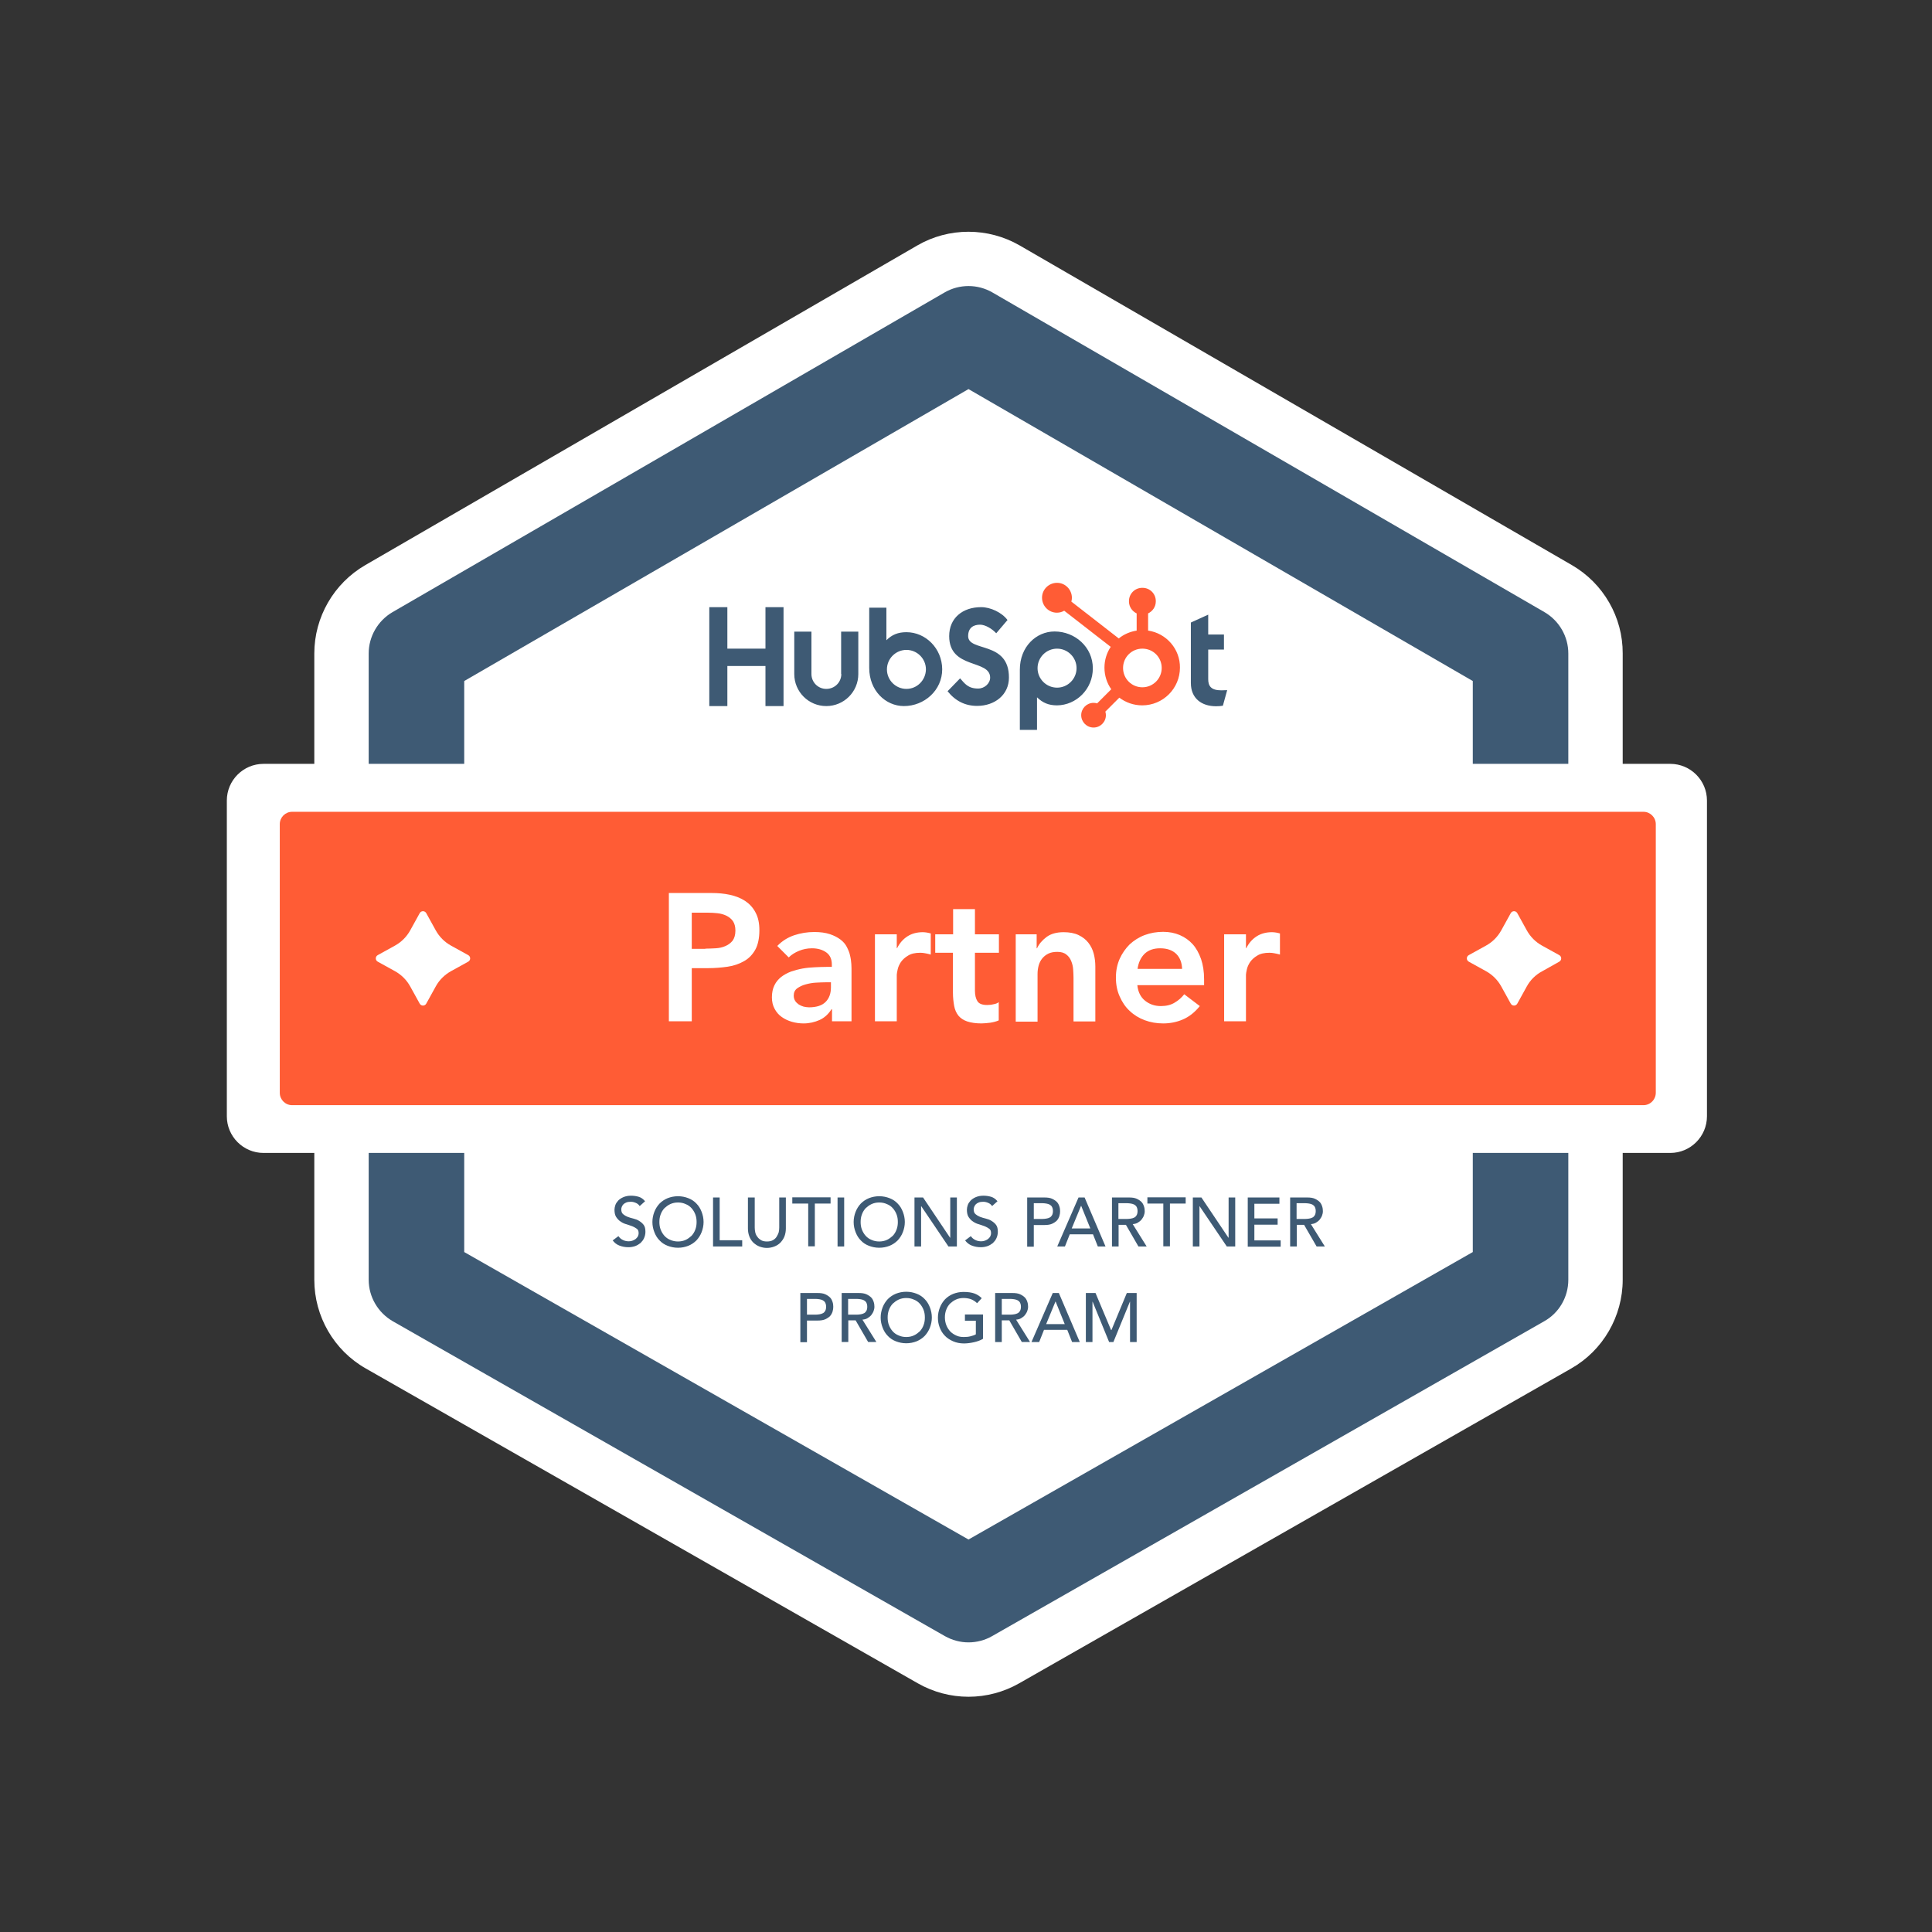 <svg xmlns="http://www.w3.org/2000/svg" xml:space="preserve" style="enable-background:new 0 0 1080 1080" viewBox="0 0 1080 1080"><rect x="0" y="0" width="1080" height="1080" fill="#333333" stroke="none"/><style>.st4{fill:#fff}.st5{fill:#ff5c35}.st6{fill:#3e5a74}</style><g id="Outlined"><path d="M878.7 315.9 570 137.2c-17.7-10.2-39.6-10.2-57.2 0L204.2 315.9c-17.6 10.2-28.5 29.1-28.5 49.4v350.1c0 20.5 11 39.5 28.8 49.6l308.6 176c8.6 4.9 18.4 7.5 28.3 7.5 9.9 0 19.7-2.6 28.3-7.5l308.6-176c17.8-10.1 28.8-29.2 28.8-49.6V365.3c.1-20.3-10.8-39.2-28.4-49.4z" class="st4"/><path d="M541.4 918.1c-4.6 0-9.1-1.2-13.2-3.5l-308.6-176c-8.3-4.8-13.5-13.6-13.5-23.2V365.3c0-9.5 5.1-18.3 13.3-23.1L528 163.5c8.3-4.8 18.5-4.8 26.8 0l308.6 178.7c8.2 4.8 13.3 13.6 13.3 23.1v350.1c0 9.6-5.1 18.5-13.5 23.2l-308.6 176c-4 2.3-8.6 3.5-13.2 3.5zM259.5 699.9l281.9 160.7 281.9-160.7V380.7L541.4 217.5 259.5 380.7v319.2zm590.6 15.5z" class="st6"/><path d="M933.7 644.5H147.3c-11.3 0-20.5-9.2-20.5-20.5V447.5c0-11.3 9.2-20.5 20.5-20.5h786.4c11.3 0 20.5 9.2 20.5 20.5V624c0 11.3-9.2 20.5-20.5 20.5z" class="st4"/><path d="M918.7 617.8H163.3c-3.8 0-6.9-3.1-6.9-6.9V460.7c0-3.8 3.1-6.9 6.9-6.9h755.4c3.8 0 6.9 3.1 6.9 6.9v150.1c0 3.9-3.1 7-6.9 7z" class="st5"/><path d="M373.9 499.2H398c3.4 0 6.8.3 10 1s6 1.8 8.5 3.4c2.4 1.6 4.4 3.7 5.8 6.4 1.5 2.7 2.2 6 2.2 10 0 4.5-.8 8.2-2.3 10.9-1.6 2.8-3.6 4.9-6.3 6.4-2.6 1.5-5.7 2.6-9.2 3.1-3.5.5-7.1.8-10.9.8h-9.1v29.7h-12.8v-71.7zm20.4 31.1c1.8 0 3.7-.1 5.7-.2s3.8-.5 5.4-1.2c1.7-.7 3-1.7 4.1-3 1-1.4 1.6-3.2 1.6-5.7 0-2.2-.5-4-1.4-5.3-.9-1.3-2.2-2.3-3.6-3-1.5-.7-3.1-1.2-5-1.4s-3.6-.3-5.3-.3h-9.1v20.2h7.6zm70.8 33.9h-.3c-1.8 2.8-4 4.8-6.7 6-2.7 1.2-5.7 1.9-8.9 1.9-2.2 0-4.4-.3-6.5-.9-2.1-.6-4-1.5-5.7-2.7-1.7-1.2-3-2.7-4-4.6-1-1.8-1.5-4-1.5-6.4 0-2.6.5-4.9 1.4-6.7.9-1.9 2.2-3.4 3.8-4.7 1.6-1.2 3.4-2.2 5.5-3 2.1-.7 4.3-1.3 6.5-1.7 2.3-.4 4.5-.6 6.8-.7 2.3-.1 4.5-.2 6.5-.2h3v-1.3c0-3-1-5.3-3.1-6.8s-4.8-2.3-8-2.3c-2.6 0-5 .5-7.2 1.4s-4.2 2.1-5.8 3.7l-6.4-6.4c2.7-2.8 5.9-4.8 9.5-6 3.6-1.2 7.3-1.8 11.2-1.8 3.4 0 6.3.4 8.7 1.2 2.4.8 4.3 1.8 5.9 3 1.6 1.2 2.8 2.6 3.6 4.2.8 1.6 1.5 3.2 1.8 4.8.4 1.6.6 3.2.7 4.7.1 1.5.1 2.9.1 4v28h-10.9v-6.7zm-.7-15.1h-2.5c-1.7 0-3.6.1-5.7.2s-4.1.5-5.9 1c-1.9.5-3.4 1.3-4.7 2.2-1.3 1-1.9 2.3-1.9 4.1 0 1.1.3 2.1.8 2.9.5.8 1.2 1.4 2 2 .8.5 1.7.9 2.7 1.2 1 .2 2 .4 3 .4 4.2 0 7.3-1 9.3-3 2-2 3-4.7 3-8.2v-2.8zm24.7-26.8h12.2v7.7h.2c1.4-2.8 3.3-5 5.8-6.6 2.5-1.6 5.4-2.3 8.6-2.3.7 0 1.5.1 2.2.2.7.1 1.4.3 2.2.5v11.8c-1-.3-2-.5-3-.7-1-.2-1.9-.3-2.9-.3-2.8 0-5.1.5-6.8 1.6-1.7 1-3 2.2-4 3.6-.9 1.4-1.5 2.7-1.8 4.1-.3 1.4-.5 2.4-.5 3v26h-12.2v-48.6zm33.7 10.3v-10.3h10v-14.1H545v14.1h13.4v10.3H545v21.3c0 2.4.5 4.4 1.4 5.8.9 1.4 2.7 2.1 5.4 2.1 1.1 0 2.3-.1 3.5-.4 1.3-.2 2.3-.6 3-1.2v10.2c-1.3.6-2.9 1-4.7 1.3-1.9.2-3.5.4-4.9.4-3.2 0-5.9-.4-8-1.1-2.1-.7-3.7-1.8-4.9-3.2-1.2-1.5-2-3.3-2.4-5.4-.4-2.2-.7-4.7-.7-7.5v-22.3h-9.9zm45.1-10.3h11.6v7.8h.2c1.1-2.4 2.9-4.5 5.3-6.3 2.4-1.8 5.6-2.7 9.6-2.7 3.2 0 6 .5 8.3 1.6 2.3 1.1 4.1 2.5 5.5 4.3 1.4 1.8 2.4 3.8 3 6.1.6 2.3.9 4.7.9 7.2V571h-12.2v-24.6c0-1.4-.1-2.9-.2-4.5-.1-1.7-.5-3.2-1.1-4.7-.6-1.5-1.5-2.7-2.7-3.6-1.2-1-2.9-1.5-5-1.5-2 0-3.7.3-5.1 1-1.4.7-2.5 1.6-3.4 2.7-.9 1.1-1.6 2.5-2 4-.4 1.5-.6 3-.6 4.7v26.6h-12.2v-48.8zm67.9 28.6c.4 3.6 1.8 6.5 4.3 8.5s5.4 3 8.8 3c3 0 5.6-.6 7.7-1.9 2.1-1.2 3.9-2.8 5.4-4.7l8.7 6.6c-2.8 3.5-6 6-9.5 7.5s-7.2 2.2-11 2.2c-3.6 0-7.1-.6-10.3-1.8-3.2-1.2-6-2.9-8.4-5.2-2.4-2.2-4.2-4.9-5.6-8.1-1.4-3.1-2.1-6.6-2.1-10.5 0-3.9.7-7.3 2.1-10.5 1.4-3.1 3.3-5.8 5.6-8.1 2.4-2.2 5.2-4 8.4-5.2 3.2-1.2 6.7-1.8 10.3-1.8 3.4 0 6.5.6 9.3 1.8 2.8 1.2 5.2 2.9 7.2 5.1 2 2.2 3.5 5 4.7 8.3 1.1 3.3 1.7 7 1.7 11.3v3.3h-37.3zm25-9.2c-.1-3.6-1.2-6.4-3.3-8.5-2.2-2.1-5.2-3.1-9-3.1-3.6 0-6.5 1-8.7 3.1-2.1 2.1-3.4 4.9-3.9 8.4h24.9zm23.5-19.4h12.2v7.7h.2c1.4-2.8 3.3-5 5.8-6.6 2.5-1.6 5.4-2.3 8.6-2.3.7 0 1.5.1 2.2.2.7.1 1.4.3 2.2.5v11.8c-1-.3-2-.5-3-.7-1-.2-1.9-.3-2.9-.3-2.8 0-5.1.5-6.8 1.6-1.7 1-3 2.2-4 3.6-.9 1.4-1.5 2.7-1.8 4.1-.3 1.4-.5 2.4-.5 3v26h-12.2v-48.6z" class="st4"/><path d="M345.7 691c.7 1 1.5 1.7 2.6 2.2 1 .5 2.1.7 3.2.7.6 0 1.3-.1 1.9-.3.6-.2 1.2-.5 1.8-.9.5-.4 1-.9 1.3-1.4.3-.6.5-1.2.5-2 0-1.1-.3-1.9-1-2.4s-1.5-1-2.5-1.4c-1-.4-2.1-.7-3.2-1.1-1.2-.3-2.3-.8-3.3-1.5-1-.6-1.8-1.5-2.5-2.5s-1-2.5-1-4.2c0-.8.2-1.7.5-2.6.3-.9.9-1.7 1.6-2.5.7-.7 1.7-1.4 2.9-1.9s2.6-.8 4.2-.8c1.5 0 2.9.2 4.3.6 1.4.4 2.6 1.3 3.6 2.5l-3 2.7c-.5-.7-1.1-1.3-2-1.7-.9-.4-1.8-.7-2.9-.7-1 0-1.9.1-2.6.4-.7.3-1.2.6-1.6 1-.4.4-.7.9-.9 1.4-.2.5-.3.9-.3 1.4 0 1.2.3 2.1 1 2.7.7.6 1.5 1.1 2.5 1.5 1 .4 2.1.7 3.3 1 1.2.3 2.3.7 3.2 1.3 1 .6 1.8 1.3 2.5 2.2.7.9 1 2.2 1 3.9 0 1.3-.3 2.5-.8 3.6s-1.2 1.9-2 2.7c-.9.7-1.9 1.3-3 1.7-1.2.4-2.4.6-3.7.6-1.8 0-3.4-.3-5-.9-1.6-.6-2.8-1.6-3.8-2.9l3.2-2.4zm33.3 6.5c-2.1 0-4-.4-5.8-1.1s-3.3-1.7-4.5-3c-1.3-1.3-2.2-2.8-2.9-4.6-.7-1.8-1.1-3.6-1.1-5.7 0-2 .4-3.9 1.1-5.7.7-1.8 1.7-3.3 2.9-4.6 1.3-1.3 2.8-2.3 4.5-3 1.8-.7 3.7-1.1 5.8-1.1s4 .4 5.8 1.1c1.8.7 3.3 1.7 4.5 3 1.3 1.3 2.2 2.8 2.9 4.6.7 1.8 1.1 3.7 1.1 5.7s-.4 3.9-1.1 5.7c-.7 1.8-1.7 3.3-2.9 4.6-1.3 1.3-2.8 2.3-4.5 3-1.8.7-3.7 1.1-5.8 1.1zm0-3.5c1.6 0 3-.3 4.3-.9 1.3-.6 2.3-1.4 3.3-2.3.9-1 1.6-2.1 2.1-3.5.5-1.3.7-2.7.7-4.2s-.2-2.9-.7-4.2c-.5-1.3-1.2-2.5-2.1-3.5-.9-1-2-1.8-3.3-2.3-1.3-.6-2.7-.9-4.3-.9-1.6 0-3 .3-4.3.9-1.3.6-2.3 1.4-3.3 2.3-.9 1-1.6 2.1-2.1 3.5-.5 1.3-.7 2.7-.7 4.2s.2 2.9.7 4.2c.5 1.3 1.2 2.5 2.1 3.5.9 1 2 1.8 3.3 2.3 1.3.6 2.8.9 4.3.9zm19.6-24.6h3.7v23.9h12.6v3.5h-16.3v-27.4zm23.3 0v16.8c0 .9.1 1.7.3 2.7.2.9.6 1.8 1.2 2.5.5.8 1.3 1.4 2.1 1.9.9.5 2 .7 3.2.7 1.3 0 2.4-.2 3.3-.7.9-.5 1.6-1.1 2.1-1.9.5-.8.9-1.6 1.2-2.5.2-.9.3-1.8.3-2.7v-16.8h3.7v17.4c0 1.6-.3 3.1-.8 4.4-.5 1.3-1.3 2.4-2.2 3.4-1 1-2.1 1.7-3.4 2.2-1.3.5-2.7.8-4.2.8s-2.9-.3-4.2-.8c-1.3-.5-2.4-1.3-3.4-2.2-1-1-1.7-2.1-2.2-3.4-.5-1.3-.8-2.8-.8-4.4v-17.4h3.8zm29.8 3.4h-8.8v-3.5h21.4v3.5h-8.8v23.9h-3.7v-23.9zm16.5-3.4h3.7v27.4h-3.7v-27.4zm23.3 28.1c-2.1 0-4-.4-5.8-1.1s-3.3-1.7-4.5-3c-1.3-1.3-2.2-2.8-2.9-4.6-.7-1.8-1.1-3.6-1.1-5.7 0-2 .4-3.9 1.1-5.7.7-1.8 1.7-3.3 2.9-4.6 1.3-1.3 2.8-2.3 4.5-3 1.8-.7 3.7-1.1 5.8-1.1s4 .4 5.8 1.1c1.8.7 3.3 1.7 4.5 3 1.3 1.3 2.2 2.8 2.9 4.6.7 1.8 1.1 3.7 1.1 5.7s-.4 3.9-1.1 5.7c-.7 1.8-1.7 3.3-2.9 4.6-1.3 1.3-2.8 2.3-4.5 3-1.8.7-3.7 1.1-5.8 1.1zm0-3.5c1.6 0 3-.3 4.3-.9 1.3-.6 2.3-1.4 3.3-2.3.9-1 1.6-2.1 2.1-3.5.5-1.3.7-2.7.7-4.2s-.2-2.9-.7-4.2c-.5-1.3-1.2-2.5-2.1-3.5-.9-1-2-1.8-3.3-2.3-1.3-.6-2.7-.9-4.3-.9-1.6 0-3 .3-4.3.9-1.3.6-2.3 1.4-3.3 2.3-.9 1-1.6 2.1-2.1 3.5-.5 1.3-.7 2.7-.7 4.2s.2 2.9.7 4.2c.5 1.3 1.2 2.5 2.1 3.5.9 1 2 1.8 3.3 2.3 1.3.6 2.7.9 4.3.9zm19.6-24.6h4.9l15.1 22.5h.1v-22.5h3.7v27.4h-4.7L515 674.3h-.1v22.5h-3.7v-27.4zm31.6 21.6c.7 1 1.5 1.7 2.6 2.2 1 .5 2.1.7 3.2.7.6 0 1.3-.1 1.9-.3.6-.2 1.2-.5 1.8-.9.5-.4 1-.9 1.3-1.4.3-.6.5-1.2.5-2 0-1.1-.3-1.9-1-2.4s-1.5-1-2.5-1.4c-1-.4-2.1-.7-3.2-1.1-1.2-.3-2.3-.8-3.3-1.5-1-.6-1.8-1.5-2.5-2.5s-1-2.5-1-4.2c0-.8.2-1.7.5-2.6.3-.9.9-1.7 1.6-2.5.7-.7 1.7-1.4 2.9-1.9s2.6-.8 4.2-.8c1.5 0 2.9.2 4.3.6 1.4.4 2.6 1.3 3.6 2.5l-3 2.7c-.5-.7-1.1-1.3-2-1.7-.9-.4-1.8-.7-2.9-.7-1 0-1.9.1-2.6.4-.7.3-1.2.6-1.6 1-.4.4-.7.9-.9 1.4-.2.5-.3.9-.3 1.4 0 1.2.3 2.1 1 2.7.7.6 1.5 1.1 2.5 1.5 1 .4 2.1.7 3.3 1 1.2.3 2.3.7 3.2 1.3 1 .6 1.8 1.3 2.5 2.2.7.9 1 2.2 1 3.9 0 1.3-.3 2.5-.8 3.6s-1.2 1.9-2 2.7c-.9.7-1.9 1.3-3 1.7-1.2.4-2.4.6-3.7.6-1.8 0-3.4-.3-5-.9-1.6-.6-2.8-1.6-3.8-2.9l3.2-2.4zm31.5-21.6h9.6c1.8 0 3.2.2 4.3.7 1.1.5 2 1.1 2.7 1.8.7.7 1.1 1.6 1.4 2.5.3.9.4 1.8.4 2.7s-.1 1.7-.4 2.7c-.3.9-.7 1.7-1.4 2.5-.7.7-1.6 1.3-2.7 1.8s-2.6.7-4.3.7h-5.9v12.1h-3.7v-27.5zm3.7 12h4.9c.7 0 1.4-.1 2.1-.2.7-.1 1.3-.3 1.9-.6.6-.3 1-.8 1.3-1.3.3-.6.5-1.3.5-2.3s-.2-1.7-.5-2.3c-.3-.6-.8-1-1.3-1.3-.6-.3-1.2-.5-1.9-.6-.7-.1-1.4-.2-2.1-.2h-4.9v8.8zm25-12h3.4l11.7 27.4h-4.3L611 690h-13l-2.7 6.8H591l11.9-27.4zm6.6 17.3-5.1-12.6h-.1l-5.2 12.6h10.4zm12-17.3h9.6c1.8 0 3.2.2 4.3.7 1.1.5 2 1.1 2.7 1.8.7.7 1.1 1.6 1.4 2.5.3.9.4 1.8.4 2.7 0 .9-.2 1.7-.5 2.5s-.8 1.5-1.3 2.2c-.6.7-1.3 1.2-2.1 1.7s-1.8.7-2.8.8l7.8 12.5h-4.6l-7-12.1h-4.1v12.1h-3.7v-27.4zm3.7 12h4.9c.7 0 1.4-.1 2.1-.2.7-.1 1.3-.3 1.9-.6.6-.3 1-.8 1.3-1.3.3-.6.5-1.3.5-2.3s-.2-1.7-.5-2.3c-.3-.6-.8-1-1.3-1.3-.6-.3-1.2-.5-1.9-.6-.7-.1-1.4-.2-2.1-.2h-4.9v8.8zm25-8.6h-8.8v-3.5h21.4v3.5H654v23.9h-3.7v-23.9zm16.5-3.4h4.9l15.1 22.5h.1v-22.5h3.7v27.4h-4.7l-15.2-22.5h-.1v22.5h-3.7v-27.4zm30.8 0h17.7v3.5h-14v8.2h13v3.5h-13v8.8h14.7v3.5h-18.4v-27.5zm23.6 0h9.6c1.8 0 3.2.2 4.3.7 1.1.5 2 1.1 2.7 1.8.7.7 1.1 1.6 1.4 2.5.3.9.4 1.8.4 2.7 0 .9-.2 1.7-.5 2.5s-.8 1.5-1.3 2.2c-.6.7-1.3 1.2-2.1 1.7s-1.8.7-2.8.8l7.8 12.5H736l-7-12.1h-4.1v12.1h-3.7v-27.4zm3.7 12h4.9c.7 0 1.4-.1 2.1-.2.7-.1 1.3-.3 1.9-.6.6-.3 1-.8 1.3-1.3.3-.6.5-1.3.5-2.3s-.2-1.7-.5-2.3c-.3-.6-.8-1-1.3-1.3-.6-.3-1.2-.5-1.9-.6-.7-.1-1.4-.2-2.1-.2h-4.9v8.8zm-277.4 41.4h9.6c1.8 0 3.2.2 4.3.7 1.1.5 2 1.1 2.7 1.8.7.7 1.1 1.6 1.4 2.5.3.9.4 1.8.4 2.7s-.1 1.7-.4 2.7c-.3.9-.7 1.7-1.4 2.5-.7.7-1.6 1.3-2.7 1.8s-2.6.7-4.3.7h-5.9v12.1h-3.7v-27.5zm3.7 12.1h4.9c.7 0 1.4-.1 2.1-.2.7-.1 1.3-.3 1.9-.6.6-.3 1-.8 1.3-1.3.3-.6.5-1.3.5-2.3s-.2-1.7-.5-2.3c-.3-.6-.8-1-1.3-1.3-.6-.3-1.2-.5-1.9-.6-.7-.1-1.4-.2-2.1-.2h-4.9v8.8zm19.3-12.1h9.6c1.8 0 3.2.2 4.3.7 1.1.5 2 1.1 2.7 1.8.7.7 1.1 1.6 1.4 2.5.3.9.4 1.8.4 2.7 0 .9-.2 1.7-.5 2.5s-.8 1.5-1.3 2.2c-.6.7-1.3 1.2-2.1 1.7s-1.8.7-2.8.8l7.8 12.5h-4.6l-7-12.1h-4.1v12.1h-3.7v-27.4zm3.7 12.1h4.9c.7 0 1.4-.1 2.1-.2.7-.1 1.3-.3 1.9-.6.6-.3 1-.8 1.3-1.3.3-.6.5-1.3.5-2.3s-.2-1.7-.5-2.3c-.3-.6-.8-1-1.3-1.3-.6-.3-1.2-.5-1.9-.6-.7-.1-1.4-.2-2.1-.2h-4.9v8.8zm32.5 16c-2.1 0-4-.4-5.8-1.1s-3.3-1.7-4.5-3c-1.3-1.3-2.2-2.8-2.9-4.6-.7-1.8-1.1-3.6-1.1-5.7 0-2 .4-3.9 1.1-5.7.7-1.8 1.7-3.3 2.9-4.6 1.3-1.3 2.8-2.3 4.5-3 1.8-.7 3.7-1.1 5.8-1.1s4 .4 5.8 1.1c1.8.7 3.3 1.7 4.5 3 1.3 1.3 2.2 2.8 2.9 4.6.7 1.8 1.1 3.7 1.1 5.7s-.4 3.9-1.1 5.7c-.7 1.8-1.7 3.3-2.9 4.6-1.3 1.3-2.8 2.3-4.5 3-1.8.7-3.7 1.1-5.8 1.1zm0-3.5c1.6 0 3-.3 4.3-.9 1.3-.6 2.3-1.4 3.3-2.3.9-1 1.6-2.1 2.1-3.5.5-1.3.7-2.7.7-4.2s-.2-2.9-.7-4.2c-.5-1.3-1.2-2.5-2.1-3.5-.9-1-2-1.8-3.3-2.3-1.3-.6-2.7-.9-4.3-.9-1.6 0-3 .3-4.3.9-1.3.6-2.3 1.4-3.3 2.3-.9 1-1.6 2.1-2.1 3.5-.5 1.3-.7 2.7-.7 4.2s.2 2.9.7 4.2c.5 1.3 1.2 2.5 2.1 3.5.9 1 2 1.8 3.3 2.3 1.3.6 2.7.9 4.3.9zm42.9-12.5v13.5c-.7.4-1.4.8-2.3 1.1-.9.3-1.7.6-2.7.8s-1.8.4-2.8.5c-.9.1-1.8.2-2.7.2-2.3 0-4.4-.4-6.2-1.2-1.8-.8-3.4-1.8-4.6-3.1-1.3-1.3-2.2-2.8-2.9-4.6s-1-3.6-1-5.5c0-2 .4-3.9 1.1-5.7.7-1.8 1.7-3.3 2.9-4.6 1.3-1.3 2.8-2.3 4.5-3 1.8-.7 3.7-1.1 5.8-1.1 2.5 0 4.6.3 6.2.9 1.6.6 2.9 1.5 4 2.6l-2.6 2.8c-1.1-1.1-2.3-1.8-3.6-2.3-1.3-.4-2.6-.6-4-.6-1.6 0-3 .3-4.3.9-1.3.6-2.3 1.4-3.3 2.3-.9 1-1.6 2.1-2.1 3.5-.5 1.3-.7 2.7-.7 4.2s.3 3 .8 4.3c.5 1.3 1.3 2.5 2.2 3.5 1 1 2.1 1.7 3.4 2.3 1.3.6 2.7.8 4.2.8 1.3 0 2.6-.1 3.7-.4s2.2-.6 3-1.1v-7.6h-6.1v-3.5h10.1zm6.8-12.1h9.6c1.8 0 3.2.2 4.3.7 1.1.5 2 1.1 2.7 1.8.7.7 1.1 1.6 1.4 2.5.3.9.4 1.8.4 2.7 0 .9-.2 1.7-.5 2.5s-.8 1.5-1.3 2.2c-.6.7-1.3 1.2-2.1 1.7s-1.8.7-2.8.8l7.8 12.5h-4.6l-7-12.1H560v12.1h-3.7v-27.4zm3.7 12.1h4.9c.7 0 1.4-.1 2.1-.2.7-.1 1.3-.3 1.9-.6.6-.3 1-.8 1.3-1.3.3-.6.5-1.3.5-2.3s-.2-1.7-.5-2.3c-.3-.6-.8-1-1.3-1.3-.6-.3-1.2-.5-1.9-.6-.7-.1-1.4-.2-2.1-.2H560v8.8zm28.5-12.1h3.4l11.7 27.4h-4.3l-2.7-6.8h-13l-2.7 6.8h-4.3l11.9-27.4zm6.7 17.4-5.1-12.6h-.1l-5.2 12.6h10.4zm11.7-17.4h5.5l8.7 20.7h.2l8.6-20.7h5.5v27.4h-3.7v-22.5h-.1l-9.2 22.5H620l-9.2-22.5h-.1v22.5H607v-27.4z" class="st6"/><path d="m853.5 551.4-5.3 9.6c-.8 1.5-2.9 1.5-3.7 0l-5.3-9.6c-2-3.6-4.9-6.5-8.5-8.5l-9.6-5.3c-1.5-.8-1.5-2.9 0-3.7l9.6-5.3c3.6-2 6.5-4.9 8.5-8.5l5.3-9.6c.8-1.5 2.9-1.5 3.7 0l5.3 9.6c2 3.6 4.9 6.5 8.5 8.5l9.6 5.3c1.5.8 1.5 2.9 0 3.7L862 543c-3.6 1.9-6.6 4.9-8.5 8.4zm-609.9 0-5.3 9.6c-.8 1.5-2.9 1.5-3.7 0l-5.3-9.6c-2-3.6-4.9-6.5-8.5-8.5l-9.6-5.3c-1.5-.8-1.5-2.9 0-3.7l9.6-5.3c3.6-2 6.5-4.9 8.5-8.5l5.3-9.6c.8-1.5 2.9-1.5 3.7 0l5.3 9.6c2 3.6 4.9 6.5 8.5 8.5l9.6 5.3c1.5.8 1.5 2.9 0 3.7l-9.6 5.3c-3.6 2-6.6 5-8.5 8.5z" class="st4"/><path d="M427.9 339.4v23.2h-21.3v-23.2h-10.1v55.3h10.1v-22.4h21.3v22.4H438v-55.3zm42.4 37.4c0 4.6-3.7 8.3-8.4 8.3-4.6 0-8.3-3.7-8.3-8.3v-23.7H444v23.7c0 9.9 8 17.9 17.9 17.9 9.9 0 17.9-8 17.9-17.9v-23.7h-9.6v23.7zm70.9-21.2c0-4.9 3.2-6.4 6.7-6.4 2.8 0 6.6 2.2 9 4.8l6.3-7.4c-3.1-4.2-9.5-7.2-14.7-7.2-10.4 0-17.9 6.1-17.9 16.2 0 18.7 22.9 12.8 22.9 23.2 0 3.2-3.1 6.1-6.7 6.1-5.7 0-7.5-2.8-10.1-5.7l-7 7.2c4.4 5.5 9.9 8.2 16.5 8.2 9.9 0 17.8-6.2 17.8-15.8.1-20.7-22.8-14.2-22.8-23.2m141.5 30.3c-5.7 0-7.3-2.4-7.3-6.2v-16.6h8.8v-8.4h-8.8v-11.1l-9.7 4.4v33.8c0 8.6 6 13 14.1 13 1.2 0 2.9-.1 3.8-.3l2.4-8.7c-1 0-2.2.1-3.3.1m-176-32.5c-4.7 0-8.1 1.4-11.2 4.5v-18.2h-9.6v33.7c0 12.6 9.1 21.3 19.4 21.3 11.4 0 21.4-8.8 21.4-20.6-.1-11.7-9.3-20.7-20-20.7m0 31.7c-6 0-10.9-4.9-10.9-10.9s4.9-10.9 10.9-10.9 10.9 4.9 10.9 10.9c-.1 6-4.9 10.9-10.9 10.9m104.2-11.5c0-11.9-10-20.6-21.4-20.6-10.3 0-19.4 8.6-19.4 21.3V408h9.6v-18.2c3.2 3.1 6.5 4.5 11.2 4.5 10.7-.1 20-9 20-20.7m-9.1-.1c0 6-4.9 10.9-10.9 10.9s-10.9-4.9-10.9-10.9 4.9-10.9 10.9-10.9 10.9 4.9 10.9 10.9" class="st6"/><path d="M641.8 352.5v-9.6c2.5-1.2 4.3-3.7 4.3-6.7v-.2c0-4.1-3.3-7.4-7.4-7.4h-.2c-4.1 0-7.4 3.3-7.4 7.4v.2c0 3 1.8 5.5 4.3 6.7v9.6c-3.7.6-7.2 2.1-10 4.4l-26.5-20.6c.2-.7.3-1.4.3-2.1 0-4.6-3.7-8.4-8.3-8.4-4.6 0-8.4 3.7-8.4 8.3 0 4.6 3.7 8.4 8.3 8.4 1.5 0 2.9-.4 4.1-1.1l26 20.2c-2.2 3.3-3.5 7.3-3.5 11.6 0 4.5 1.4 8.7 3.8 12.1l-7.9 7.9c-.6-.2-1.3-.3-2-.3-3.8 0-6.9 3.1-6.9 6.9 0 3.8 3.1 6.9 6.9 6.9 3.8 0 6.9-3.1 6.9-6.9 0-.7-.1-1.3-.3-2l7.8-7.8c3.6 2.7 8 4.3 12.8 4.3 11.7 0 21.1-9.5 21.1-21.1.1-10.4-7.6-19.2-17.8-20.7m-3.2 31.7c-6 0-10.8-4.8-10.8-10.8 0-6 4.8-10.8 10.8-10.8 6 0 10.8 4.8 10.8 10.8 0 5.9-4.8 10.8-10.8 10.8" class="st5"/></g></svg>